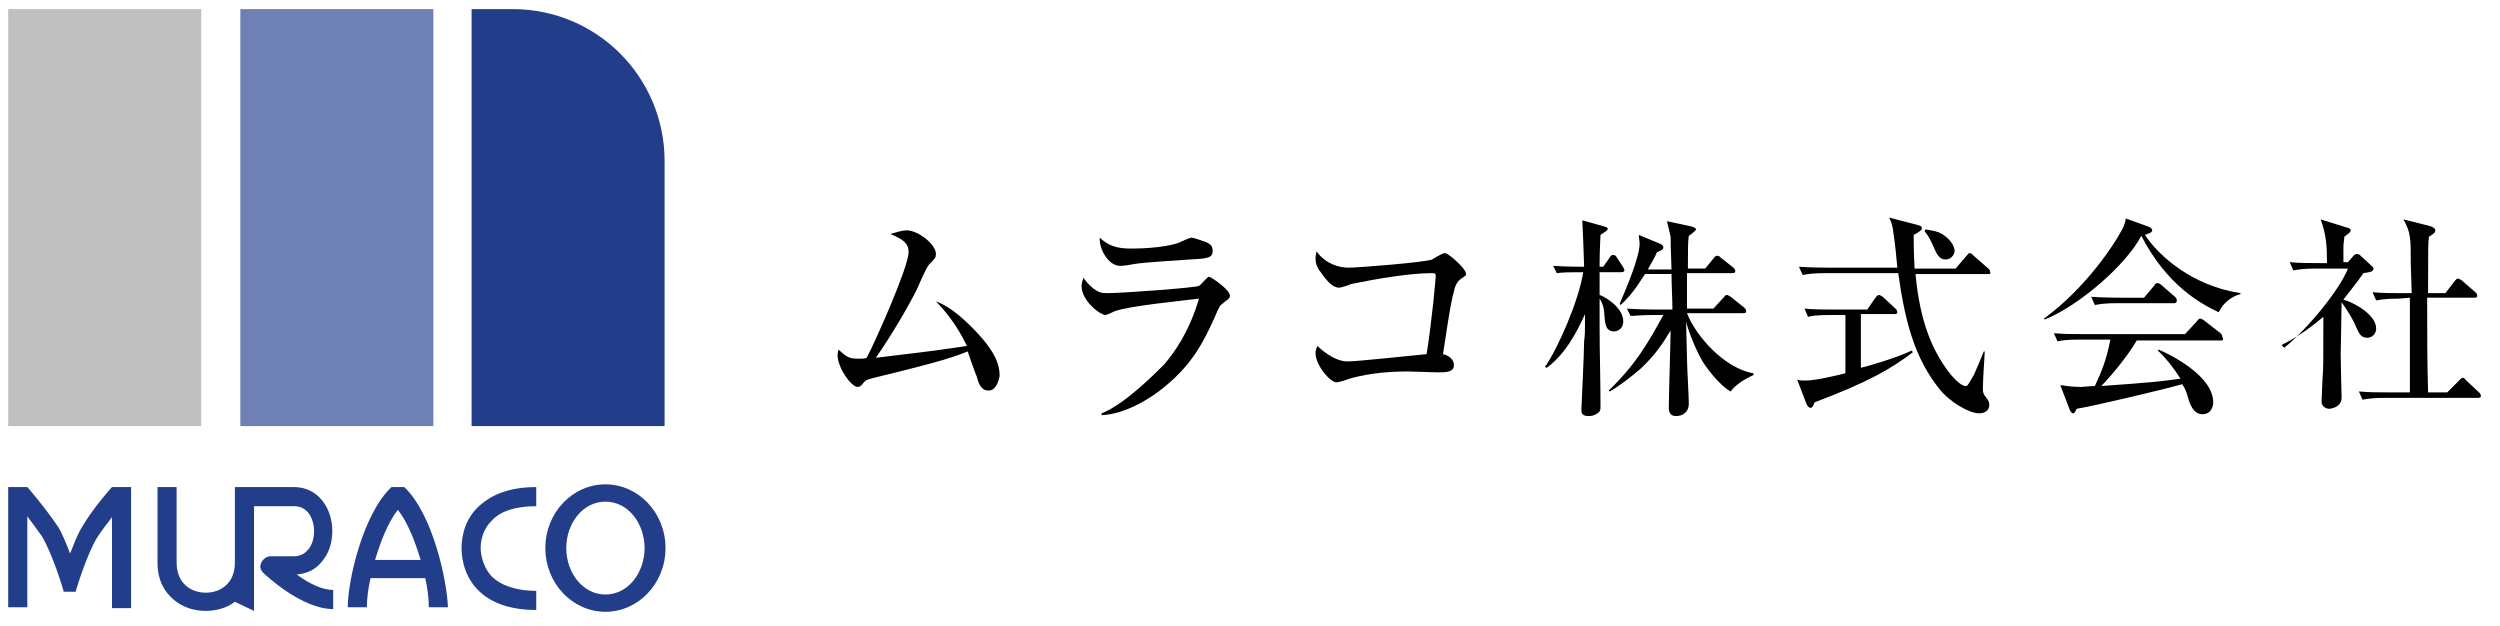 <?xml version="1.0" encoding="utf-8"?>
<!-- Generator: Adobe Illustrator 24.2.3, SVG Export Plug-In . SVG Version: 6.00 Build 0)  -->
<svg version="1.1" id="レイヤー_1" xmlns="http://www.w3.org/2000/svg" xmlns:xlink="http://www.w3.org/1999/xlink" x="0px"
	 y="0px" viewBox="0 0 274.6 68.8" style="enable-background:new 0 0 274.6 68.8;" xml:space="preserve">
<style type="text/css">
	.st0{fill:#C0C0C0;}
	.st1{fill:#6F81B4;}
	.st2{fill:#223E8B;}
</style>
<g>
	<rect x="0.9" y="1" class="st0" width="21.2" height="45.8"/>
	<rect x="26.4" y="1" class="st1" width="21.2" height="45.8"/>
	<path class="st2" d="M56.3,1h-4.5v45.8H73V17.7C73,8.5,65.6,1,56.3,1z"/>
</g>
<g>
	<path class="st2" d="M12.3,53.5L12.3,53.5c-0.1,0.1-2,2.2-3.3,4.4c-0.5,0.8-0.9,1.9-1.3,2.9c-0.4-1-0.8-2.1-1.3-2.9
		C5,55.8,3.1,53.6,3,53.5l0,0l0,0l0,0l0,0H0.9v13.2H3v-10c0.5,0.7,1.1,1.5,1.6,2.2c1.2,2,2.4,6,2.4,6.1h1.3c0,0,1.2-4.1,2.4-6
		c0.5-0.8,1.1-1.5,1.6-2.2v10h2.1V53.5H12.3L12.3,53.5z"/>
	<path class="st2" d="M35.5,61.5c0.7-0.9,1-2,1-3.2c0-2.4-1.5-4.8-4.2-4.8h-5.5l0,0h-1v8.3c0,2.3-1.6,3.3-3.2,3.3s-3.2-1-3.2-3.3
		v-8.3h-2.1v8.3c0,2.1,0.9,3.3,1.7,4c1,0.9,2.3,1.3,3.6,1.3c1.1,0,2.3-0.3,3.2-1l0,0l2.1,1v-5.3l0,0v-6.2h4.4c1.7,0,2.2,1.7,2.2,2.7
		c0,0.8-0.2,1.5-0.6,2c-0.4,0.5-0.9,0.8-1.6,0.8h-2.6c-0.4,0-0.8,0.3-1,0.7s-0.1,0.8,0.2,1.1c0.2,0.2,4.2,4,7.7,4v-2.1
		c-1.3,0-2.8-0.8-4-1.7C33.8,63,34.8,62.5,35.5,61.5z"/>
	<path class="st2" d="M44.4,53.5H43c-3.1,2.9-4.8,10.2-4.8,13.2h2.1c0-0.8,0.1-1.9,0.4-3.2h6c0.3,1.2,0.4,2.4,0.4,3.2h2.1
		C49.1,63.7,47.5,56.4,44.4,53.5z M41.2,61.5c0.6-2,1.4-4.1,2.5-5.5c1.1,1.4,1.9,3.5,2.5,5.5H41.2z"/>
	<path class="st2" d="M50.7,60.2c0,0.4,0,2.7,1.7,4.5c1.4,1.5,3.6,2.3,6.5,2.3v-2.1c-2.2,0-3.9-0.6-4.9-1.6c-1.2-1.3-1.2-3-1.2-3
		v-0.1c0,0-0.1-1.7,1.2-3c1-1.1,2.7-1.6,4.9-1.6v-2.1c-2.9,0-5,0.8-6.5,2.3C50.7,57.5,50.7,59.8,50.7,60.2z"/>
	<path class="st2" d="M66.5,53.2c-3.6,0-6.6,3.1-6.6,7s3,7,6.6,7s6.6-3.1,6.6-7S70.1,53.2,66.5,53.2z M66.5,65.3
		c-2.5,0-4.3-2.4-4.3-5.1s1.8-5.1,4.3-5.1s4.3,2.4,4.3,5.1S69,65.3,66.5,65.3z"/>
</g>
<g>
	<path d="M108.6,42.9c-0.8,0-1.1-0.7-1.3-1.5c-0.1-0.2-1-2.7-1-2.8c-2.2,0.9-5,1.6-10.3,2.9c-0.7,0.2-0.9,0.2-1.2,0.6
		c-0.2,0.3-0.4,0.4-0.6,0.4c-0.7,0-2.2-2.1-2.2-3.5c0-0.1,0-0.2,0.1-0.6c0.9,0.8,1.1,1,2.2,1c0.4,0,0.7,0,0.9-0.1
		c1-1.9,4.6-10,4.6-11.6c0-1-0.6-1.4-2-2c0.7-0.2,1.3-0.4,1.8-0.4c1.2,0,3.2,1.5,3.2,2.6c0,0.4-0.1,0.5-0.7,1.1
		c-0.4,0.4-1.2,2.4-1.4,2.8c-1.1,2.2-2.9,5.2-4.5,7.5c4.8-0.6,5.3-0.6,10-1.3c-1.1-2.4-2.7-4.2-3.4-4.9c0.8,0.3,2,0.9,3.9,2.8
		c2.6,2.6,3.1,4.1,3.1,5.4C109.6,42.3,109.2,42.9,108.6,42.9z"/>
	<path d="M134.1,33.5c-0.1,0.1-0.2,0.2-0.7,1.4c-1.1,2.4-2.3,5-5.5,7.6c-1.3,1.1-4.2,3-6.9,3.1v-0.2c2.6-1,6.2-4.7,6.9-5.4
		c1.1-1.3,2.7-3.5,3.8-7.2c-1.5,0.2-7.8,0.8-9.3,1.4c-0.2,0.1-0.8,0.4-1,0.4c-0.5,0-2.6-1.5-2.6-3.2c0-0.3,0.1-0.5,0.2-0.9
		c0.2,0.3,0.5,0.7,1.1,1.2c0.6,0.4,0.8,0.5,1.5,0.5c1.7,0,9.8-0.6,10.1-0.8c0.2-0.1,0.9-1,1.1-1s2.3,1.4,2.3,2.1
		C135.1,32.8,134.8,32.9,134.1,33.5z M130.7,28.5c-1.2,0.1-5,0.3-6.1,0.5s-1.3,0.2-1.6,0.2c-1.2,0-2.3-1.8-2.2-3.1
		c1.2,1.2,2.6,1.2,3.6,1.2c2.9,0,4.9-0.5,5.2-0.7c0.2-0.1,1.1-0.5,1.3-0.5s1.3,0.4,1.6,0.5c0.4,0.2,0.7,0.4,0.7,0.9
		C133.2,28.3,132.8,28.4,130.7,28.5z"/>
	<path d="M160.5,30.6c-0.4,0.3-0.5,0.5-0.7,1c-0.4,1.5-0.5,2-1.3,7.3c0.5,0.1,1.2,0.5,1.2,1.2c0,0.8-0.9,0.8-1.8,0.8
		c-0.5,0-2.8-0.1-3.3-0.1c-2.9,0-5,0.4-6.4,0.8c-0.2,0.1-1.2,0.4-1.4,0.4c-0.7,0-2.3-1.9-2.3-3.2c0-0.4,0.1-0.5,0.2-0.8
		c0.2,0.2,1.8,1.7,3.3,1.7c1.1,0,6.5-0.6,8.7-0.8c0.6-3.8,1-8.3,1-8.6c0-0.3-0.2-0.3-0.4-0.3c-2.4,0-6,0.6-8.9,1.2
		c-0.2,0.1-1.1,0.4-1.3,0.4c-1.1,0-2-1.8-2.2-1.9c-0.3-0.6-0.4-0.7-0.4-1.4c0-0.3,0.1-0.5,0.1-0.7c1,1.4,2.5,1.8,3.5,1.8
		c1.1,0,8.6-0.6,9.2-0.9c0.2-0.1,1.1-0.7,1.4-0.7c0.4,0,2.3,1.7,2.3,2.2C161.1,30.2,161,30.3,160.5,30.6z"/>
	<path d="M178.1,29.9h-2.4v2.5c0.4,0.1,2.6,1.3,2.6,2.9c0,0.8-0.6,1.1-1,1.1c-1,0-1-0.9-1.1-2.1c0-0.4-0.2-1.1-0.5-1.5V36
		c0,2.4,0.1,6.1,0.1,8.5c0,0.5,0,0.6-0.2,0.8c-0.5,0.4-0.9,0.4-1.1,0.4c-0.8,0-0.8-0.4-0.8-0.7c0-0.1,0.3-6.3,0.3-7.5
		c0.1-0.8,0.1-1,0.1-3c-1,2.2-2.2,4.4-4.2,5.9l-0.2-0.1c1.4-2,3.7-7.2,4.2-10.4c-1.5,0-2.1,0-2.9,0.1l-0.4-0.8
		c1.4,0.1,2.9,0.1,3.4,0.1c-0.1-2.9-0.1-3.2-0.2-5.1l2.5,0.7c0.2,0.1,0.3,0.1,0.3,0.2c0,0.2-0.2,0.3-0.8,0.7
		c-0.1,1.9-0.1,2.9-0.1,3.5h0.4l0.7-1c0.1-0.2,0.2-0.3,0.4-0.3s0.3,0.1,0.4,0.3l0.6,0.9c0.1,0.2,0.2,0.3,0.2,0.4
		C178.5,29.8,178.3,29.9,178.1,29.9z M190.1,43c-1.3-0.7-2.9-2.9-3.2-3.5c-0.8-1.4-1.6-3.6-1.7-4.2c0,0.7,0.1,3.5,0.1,4.1
		c0,0.8,0.2,4.2,0.2,4.9c0,1-0.7,1.4-1.4,1.4c-0.8,0-0.8-0.7-0.8-0.9c0-1.4,0.2-7.3,0.2-8.5c-0.9,1.5-1.7,2.7-3.3,4.2
		c-0.9,0.8-2.6,2.1-3.4,2.5l-0.1-0.1c3-2.9,4.3-5.2,6-8.3h-1.1c-1.4,0-1.9,0.1-2.5,0.1l-0.4-0.8c1.4,0.1,3.1,0.1,3.3,0.1h1.7
		c0-1-0.1-2.8-0.1-3.9h-2.9c-0.2,0.2-1.2,2.1-2.7,3.4l-0.1-0.1c0.7-1.7,2.2-5.1,2.2-6.7c0-0.1-0.1-0.7-0.1-0.9l2.4,1
		c0.2,0.1,0.3,0.2,0.3,0.4c0,0.2-0.2,0.3-0.7,0.5c-0.2,0.5-0.4,0.8-1,1.9h2.6c-0.1-2.7-0.1-3-0.1-3.6c-0.1-0.4-0.2-0.9-0.4-1.7
		l2.8,0.6c0.2,0.1,0.4,0.2,0.4,0.3c0,0.1-0.6,0.6-0.8,0.7c-0.1,0.6-0.1,1.4-0.1,3.6h1.9l0.9-1.1c0.2-0.2,0.2-0.3,0.4-0.3
		s0.2,0,0.4,0.2l1.4,1.1c0.1,0.1,0.2,0.2,0.2,0.4c0,0.2-0.2,0.2-0.4,0.2h-4.9v3.9h2.9l1.1-1.2c0.2-0.2,0.2-0.3,0.4-0.3
		c0.1,0,0.2,0.1,0.4,0.2l1.5,1.2c0.1,0.1,0.2,0.2,0.2,0.4s-0.2,0.2-0.4,0.2h-6.1c1,2.6,4.2,6.1,7.3,6.6v0.2
		C191.5,41.7,190.6,42.3,190.1,43z"/>
	<path d="M199.3,44.2c-0.1,0.4-0.3,0.6-0.4,0.6c-0.2,0-0.4-0.2-0.5-0.5l-1-2.6c0.3,0.1,0.5,0.1,0.9,0.1c1.1,0,3.2-0.5,4.4-0.8v-6.4
		h-1.6c-1.6,0-2.1,0.1-2.5,0.2l-0.4-0.9c1.1,0.1,2.2,0.1,3.3,0.1h3.6l0.9-1.3c0.1-0.1,0.2-0.3,0.4-0.3c0.1,0,0.2,0.1,0.4,0.2
		l1.4,1.3c0.1,0.1,0.2,0.2,0.2,0.4s-0.2,0.2-0.4,0.2h-3.6v5.9c1.2-0.3,3.9-1.1,5.6-1.9l0.1,0.2C207.6,40.6,205.1,42,199.3,44.2z
		 M218.4,30.1h-8c0.5,5.4,1.9,8.4,3.6,10.7c0.3,0.4,1.3,1.6,1.9,1.6c0.2,0,0.2,0,0.9-1.2c0.4-0.9,0.7-1.6,1.1-2.6h0.1
		c0,0.5-0.2,2.9-0.2,4.1c0,0.3,0,0.5,0.3,0.9c0.4,0.5,0.4,0.6,0.4,0.9c0,0.5-0.4,0.9-1.1,0.9c-1.1,0-3.2-1.2-4.4-2.7
		c-2.6-3.3-3.7-7-4.5-12.7h-8c-1.4,0-1.9,0.1-2.5,0.2l-0.4-0.9c1.4,0.1,3.1,0.1,3.3,0.1h7.5c0-0.2-0.3-3.2-0.4-3.6
		c-0.1-1.1-0.3-1.5-0.5-1.9l3.1,0.8c0.4,0.1,0.5,0.2,0.5,0.4c0,0.2-0.5,0.5-0.9,0.7c0,0.8,0,1.9,0.1,3.7h4.5l1.2-1.4
		c0.2-0.2,0.2-0.3,0.4-0.3c0.1,0,0.2,0.1,0.4,0.3l1.6,1.4c0.1,0.1,0.2,0.2,0.2,0.4C218.7,30.1,218.5,30.1,218.4,30.1z M213.7,28.5
		c-0.5,0-0.8-0.3-1.1-0.9c-0.6-1.4-0.8-1.7-1.2-2.2l0.1-0.2c0.6,0.1,1.5,0.2,2.1,0.7c0.7,0.5,1.1,1.2,1.1,1.7
		C214.7,27.7,214.5,28.5,213.7,28.5z"/>
	<path d="M243.7,34.3c-2.1-1-5.7-3-8.5-8.4c-1.6,3.1-6.7,7.6-10.6,9.2l-0.1-0.1c4.8-3.5,7.8-8.4,8.2-9.1c0.6-1,0.7-1.3,0.8-1.9
		l2.5,0.9c0.3,0.1,0.4,0.3,0.4,0.4c0,0.3-0.6,0.4-0.8,0.5c1.5,2.3,5.2,5.6,10.5,6.4v0.1C245,32.6,244.2,33.3,243.7,34.3z
		 M243.9,37.4h-9.2c-1.1,1.9-3.1,4.2-3.9,5c5.7-0.4,6.4-0.5,8.7-0.8c-0.8-1.3-1.9-2.6-2.5-3.1l0.1-0.1c1.4,0.6,6,2.9,6,5.8
		c0,0.4-0.2,1.3-1.2,1.3c-0.7,0-1.2-0.6-1.5-1.6c-0.2-0.7-0.3-1.1-0.7-1.7c-2.5,0.7-10.2,2.5-11.6,2.7c-0.1,0.2-0.2,0.5-0.4,0.5
		s-0.4-0.4-0.4-0.5l-1-2.6c0.7,0.1,1.3,0.2,2.3,0.2c0.2,0,1.1-0.1,1.5-0.1c0.8-1.7,1.3-3,1.7-5.1h-3.3c-1.6,0-2.1,0.1-2.5,0.2
		l-0.4-0.9c1.1,0.1,2.2,0.1,3.3,0.1H240l1.3-1.4c0.2-0.3,0.3-0.3,0.4-0.3c0.1,0,0.1,0,0.4,0.2l1.8,1.4c0.1,0.1,0.2,0.2,0.2,0.4
		C244.3,37.4,244.1,37.4,243.9,37.4z M238.8,33.3h-6.2c-1.4,0-1.9,0.1-2.5,0.2l-0.4-0.9c1.4,0.1,3.1,0.1,3.3,0.1h2.5l1.1-1.3
		c0.2-0.3,0.2-0.3,0.4-0.3s0.4,0.2,0.4,0.2l1.5,1.3c0.1,0.1,0.2,0.2,0.2,0.4C239.1,33.3,238.9,33.3,238.8,33.3z"/>
	<path d="M250.9,38.2c2.6-2.1,6.1-6.4,7-8.7h-3.5c-1.4,0-1.9,0.1-2.5,0.2l-0.4-0.9c1.1,0.1,2.2,0.1,3.3,0.1h0.8
		c0-1.9-0.1-3.2-0.7-4.8l2.9,0.9c0.1,0,0.4,0.1,0.4,0.3s-0.3,0.4-0.7,0.7c0,0.3-0.1,0.7-0.1,1.1c0,0.2,0,1.4,0,1.7h0.5l0.6-0.7
		c0.1-0.1,0.2-0.2,0.4-0.2s0.3,0.1,0.4,0.2l1.3,1.2c0.1,0.1,0.1,0.1,0.1,0.2c0,0.4-0.5,0.4-1.1,0.5c-0.9,1.3-1.6,2.1-2.2,2.9
		c1.3,0.4,3.6,1.7,3.6,3.2c0,0.4-0.3,1-1,1s-0.9-0.5-1.3-1.4c-0.2-0.5-0.9-1.7-1.5-2.5c0,0.9-0.1,5.7-0.1,5.7c0,0.7,0.1,4.5,0.1,4.8
		c0,1-1.1,1.2-1.4,1.2c-0.1,0-0.8-0.1-0.8-0.8c0-0.1,0.1-2.2,0.1-2.4c0.1-1.2,0.1-1.7,0.1-6.9c-2.1,1.8-3.8,2.7-4.6,3.1L250.9,38.2z
		 M263.5,32.8c-1.4,0-1.9,0.1-2.5,0.2l-0.4-0.9c1.1,0.1,2.2,0.1,3.3,0.1h1c0-0.5-0.1-2.7-0.1-3.2c0-2.9,0-3.4-0.8-4.9l2.8,0.7
		c0.4,0.1,0.7,0.3,0.7,0.5c0,0.3-0.4,0.5-0.7,0.7c-0.1,0.6-0.1,1.2-0.1,6.2h1.9l1-1.3c0.2-0.2,0.2-0.3,0.4-0.3
		c0.1,0,0.4,0.2,0.4,0.2l1.5,1.3c0.1,0.1,0.2,0.2,0.2,0.4s-0.2,0.2-0.4,0.2h-5.1c0,3.5,0,7.2,0.1,10.4h2.1l1.3-1.3
		c0.2-0.2,0.3-0.3,0.4-0.3c0.2,0,0.3,0.2,0.4,0.3l1.4,1.3c0.1,0.1,0.2,0.2,0.2,0.4s-0.2,0.2-0.4,0.2H262c-1.4,0-1.9,0.1-2.5,0.2
		l-0.4-0.9c1.1,0.1,2.2,0.1,3.3,0.1h2.3c0-4.4,0-5.2,0-10.4L263.5,32.8L263.5,32.8z"/>
</g>
</svg>
